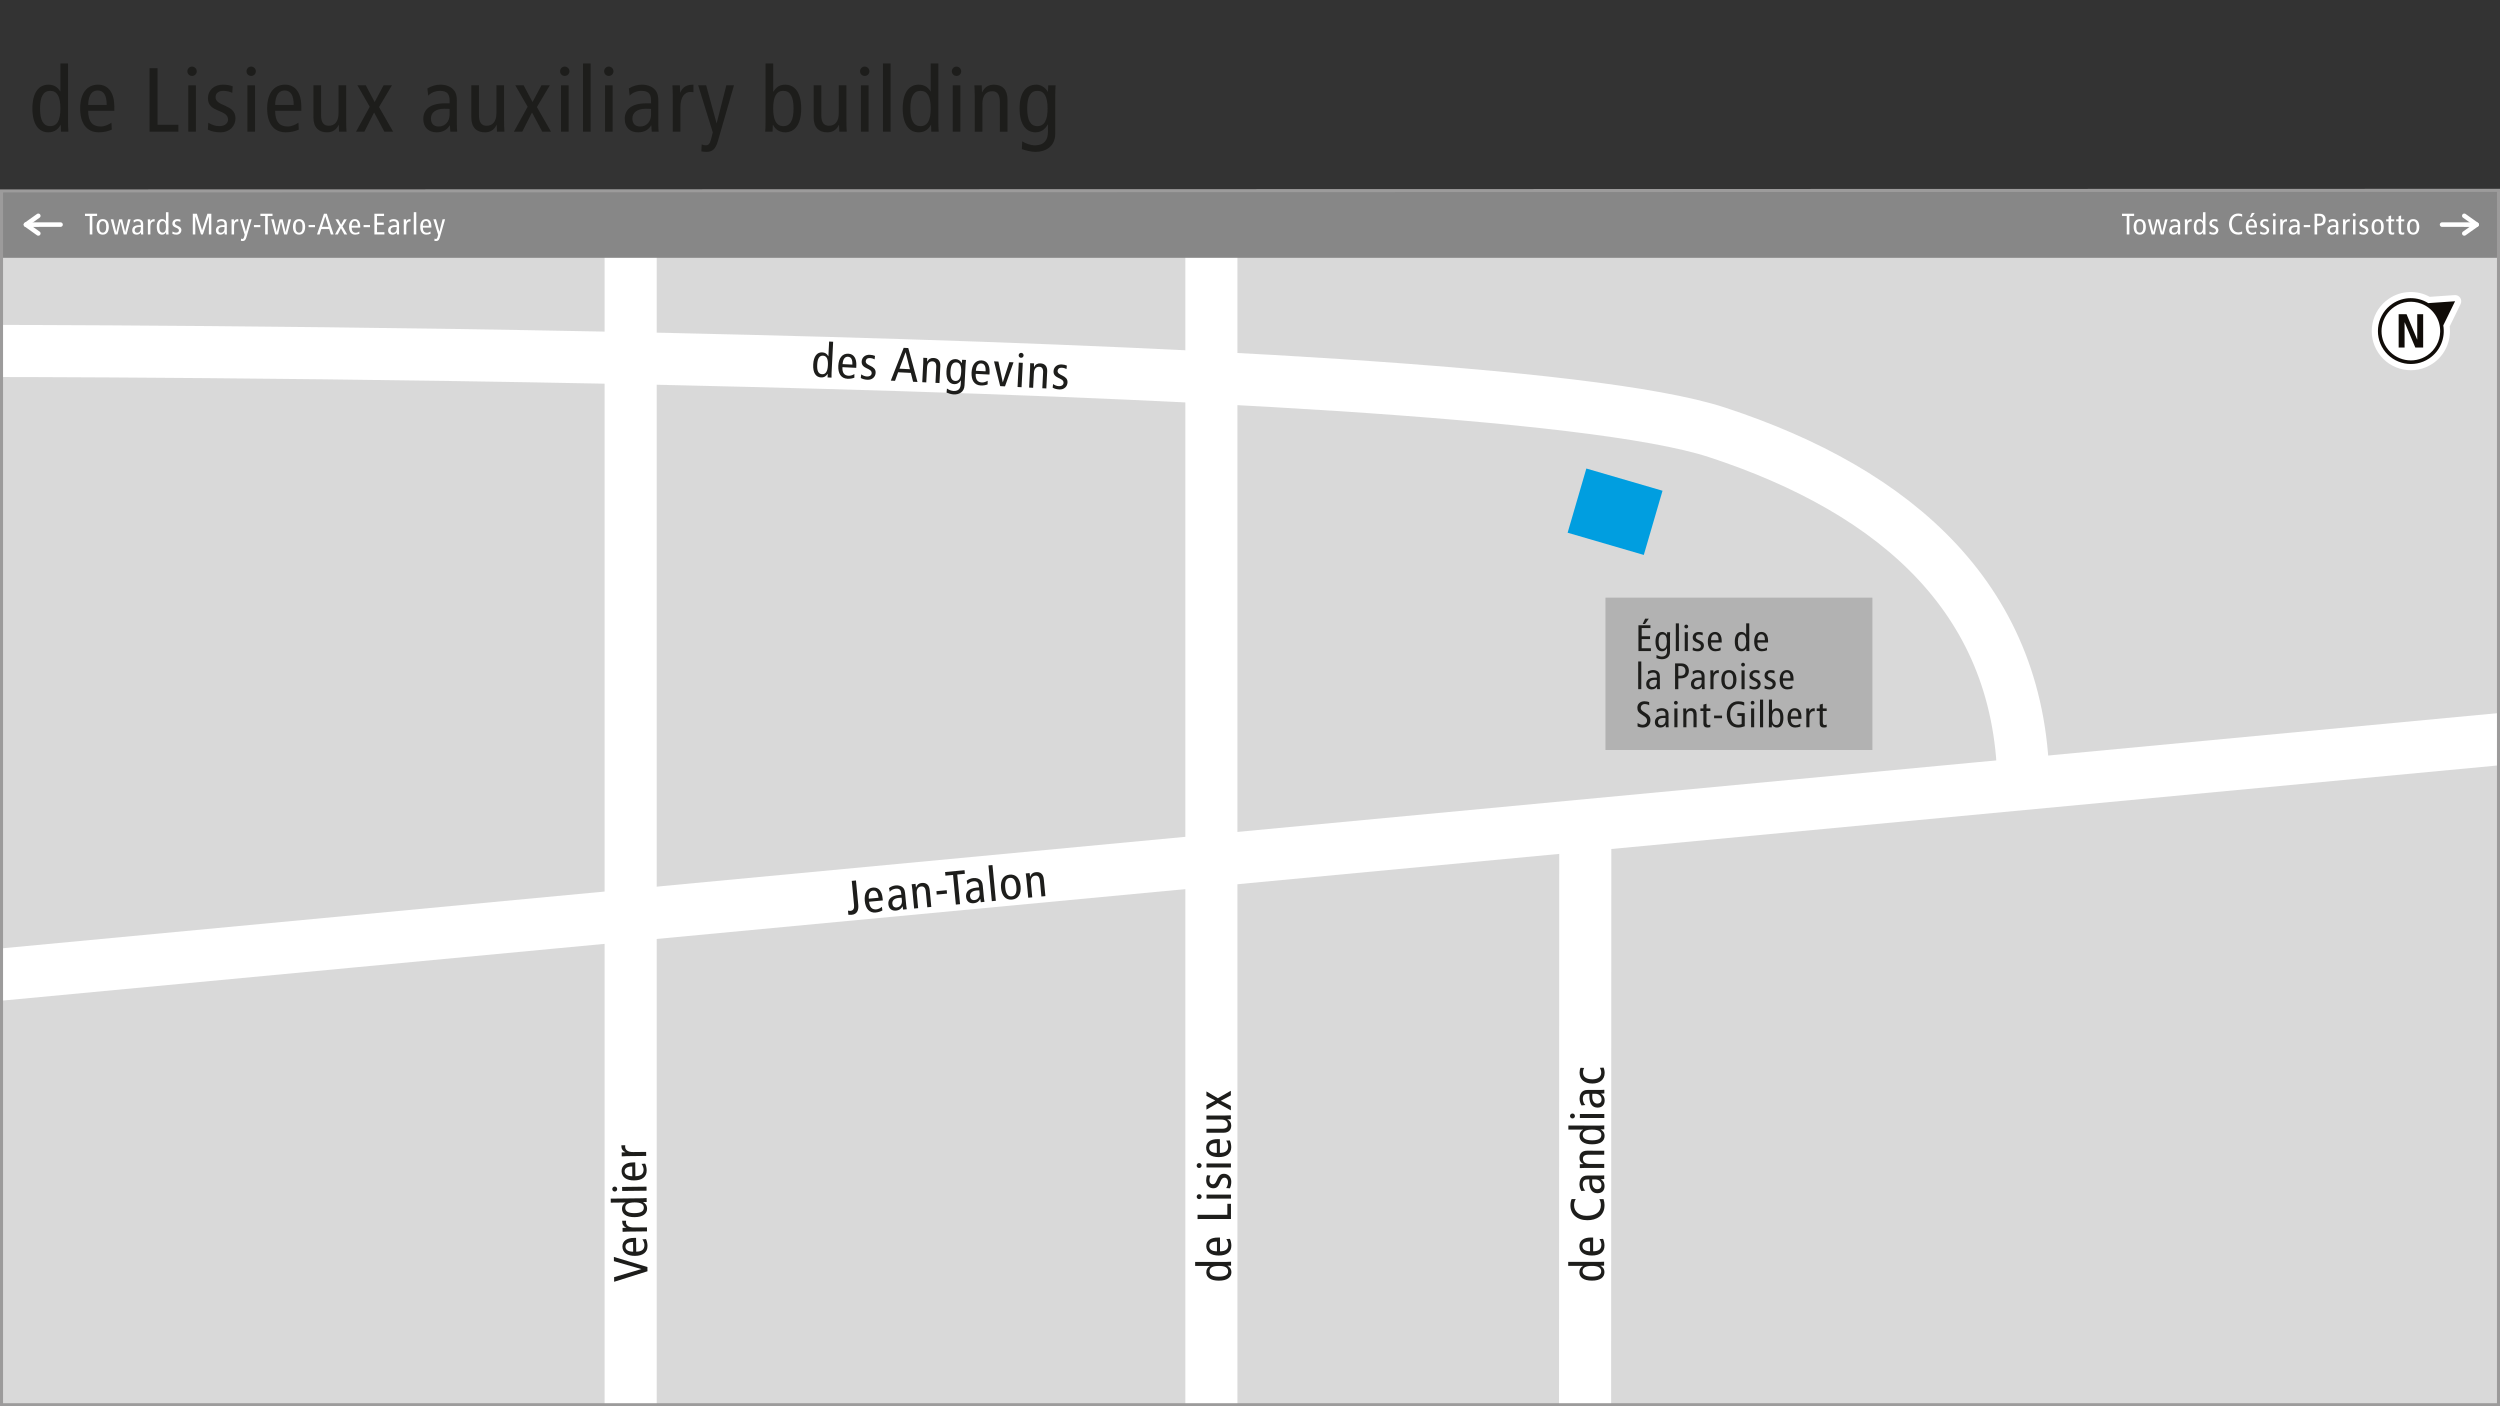 <?xml version="1.0" encoding="UTF-8"?><svg xmlns="http://www.w3.org/2000/svg" width="1920" height="1080" viewBox="0 0 1920 1080"><rect x="0" y="0" width="1920" height="1080" fill="#333333" stroke="none"/><g id="a"><rect x=".94" y="147" width="1918.4" height="932" style="fill:#d9d9d9;"/></g><g id="b"><rect x="1233" y="459" width="205" height="117" style="fill:#b2b2b2;"/><path d="M-22.5,269.5s1148.84-.39,1340.99,62.5c139.01,45.5,235.51,130,235.51,274" style="fill:none; stroke:#fff; stroke-miterlimit:10; stroke-width:40px;"/><line x1=".5" y1="748.5" x2="1942.5" y2="565.5" style="fill:none; stroke:#fff; stroke-miterlimit:10; stroke-width:40px;"/><path d="M654.25,702.54c-.84.08-1.84.03-2.7,0l-.3-3.19c.56.09,1.21.25,1.83.2,2.2-.21,3.09-1.7,2.84-4.37l-1.77-18.67,3.22-.31,1.79,18.85c.38,4.06-1.06,7.12-4.91,7.48Z" style="fill:#1d1d1b;"/><path d="M667.45,692.54c.41,4.32,2.28,6.17,5.69,5.85,1.54-.15,3.15-1.07,4.14-1.94l.41,2.77c-1.4.83-3.26,1.42-5.13,1.59-4.94.47-7.86-3.02-8.41-8.88-.55-5.86,1.65-9.83,6.3-10.28,4.21-.4,6.87,2.75,7.39,8.24l.16,1.65-10.54,1ZM670.48,684.01c-1.98.19-3.59,1.82-3.25,6.18l7.47-.71c-.37-3.88-1.76-5.71-4.21-5.47Z" style="fill:#1d1d1b;"/><path d="M693.61,698.55l-.42-2.51h-.07c-.71,1.51-2.12,3.01-4.97,3.29-3.08.29-5.55-1.28-5.89-4.87-.34-3.62,1.78-6.52,8.19-7.13l1.79-.17-.08-.84c-.13-1.39-.32-2.19-.98-2.94-.7-.78-1.94-1-3.22-.88-1.9.18-3.66,1.12-4.61,2.4l-.6-2.86c1.44-1.13,3.3-1.87,5.13-2.04,2.75-.26,4.5.75,5.15,1.29.88.73,1.79,1.79,2.04,4.42l.92,9.74c.1,1.1.28,2.19.42,2.84l-2.78.26ZM692.45,689.43c-.56-.02-1.33.05-2.17.13-3.62.34-5.18,2.23-4.98,4.39.19,1.98,1.33,3.16,3.46,2.96,2.67-.25,4.15-2.57,3.91-5.14l-.22-2.34Z" style="fill:#1d1d1b;"/><path d="M712.17,696.79l-1.14-12.04c-.28-2.96-1.5-4.14-3.48-3.96-2.42.23-3.79,2.06-3.48,5.43l1.07,11.24-3.08.29-1.39-14.64c-.13-1.35-.33-2.74-.53-4.01l2.97-.28.37,2.77h.07c.79-2.22,2.27-3.29,4.43-3.49,3.26-.31,5.63,1.35,6.02,5.45l1.23,12.96-3.08.29Z" style="fill:#1d1d1b;"/><path d="M719.41,687.06l-.25-2.64,7.91-.75.25,2.63-7.91.75Z" style="fill:#1d1d1b;"/><path d="M735.16,671.64l2.16,22.77-3.22.31-2.16-22.77-5.86.56-.26-2.78,14.94-1.42.26,2.78-5.86.56Z" style="fill:#1d1d1b;"/><path d="M753.28,692.9l-.42-2.51h-.07c-.71,1.51-2.12,3.01-4.97,3.29-3.08.29-5.55-1.28-5.89-4.87-.34-3.62,1.78-6.52,8.19-7.13l1.79-.17-.08-.84c-.13-1.39-.32-2.19-.98-2.94-.7-.78-1.94-1-3.22-.88-1.9.18-3.66,1.12-4.61,2.39l-.6-2.86c1.44-1.13,3.3-1.86,5.13-2.04,2.75-.26,4.5.76,5.15,1.29.88.73,1.79,1.79,2.04,4.42l.92,9.74c.1,1.1.28,2.19.42,2.84l-2.78.26ZM752.12,683.77c-.56-.02-1.33.05-2.17.13-3.62.34-5.18,2.23-4.98,4.39.19,1.98,1.33,3.16,3.46,2.96,2.67-.25,4.15-2.57,3.91-5.13l-.22-2.34Z" style="fill:#1d1d1b;"/><path d="M761.73,692.1l-2.6-27.46,3.08-.29,2.6,27.46-3.07.29Z" style="fill:#1d1d1b;"/><path d="M777.21,690.89c-4.94.47-7.86-3.02-8.41-8.88-.55-5.86,1.65-9.83,6.6-10.3s7.86,3.02,8.41,8.88c.56,5.86-1.65,9.83-6.6,10.3ZM775.62,674.2c-2.93.28-4.05,2.82-3.61,7.51.44,4.69,2.03,6.97,4.96,6.7,2.93-.28,4.05-2.82,3.61-7.51-.44-4.69-2.03-6.97-4.96-6.7Z" style="fill:#1d1d1b;"/><path d="M799.8,688.49l-1.14-12.04c-.28-2.96-1.5-4.14-3.48-3.96-2.42.23-3.79,2.06-3.48,5.43l1.07,11.24-3.08.29-1.39-14.64c-.13-1.36-.33-2.74-.53-4.01l2.97-.28.37,2.77h.07c.79-2.22,2.27-3.29,4.43-3.49,3.26-.31,5.63,1.35,6.02,5.45l1.23,12.96-3.08.29Z" style="fill:#1d1d1b;"/><path d="M635.59,289.87l.07-2.76h-.07c-.88,1.42-2.36,2.9-5.07,2.76-3.86-.19-6.31-3.48-5.98-9.95.33-6.46,3.09-9.49,6.95-9.3,2.13.11,3.63,1.07,4.64,2.96h.07s.57-11.27.57-11.27l3.08.16-1.21,24.09c-.03.66-.06,1.98-.03,3.46l-3.01-.15ZM632.08,273.16c-2.83-.14-4.24,2.22-4.47,6.92s.93,7.19,3.75,7.33,4.24-2.22,4.47-6.92c.24-4.7-.93-7.19-3.75-7.33Z" style="fill:#1d1d1b;"/><path d="M646.99,281.98c-.22,4.33,1.37,6.44,4.79,6.61,1.54.08,3.27-.61,4.38-1.33v2.8c-1.5.62-3.43.93-5.3.84-4.96-.25-7.34-4.13-7.04-10,.3-5.88,3.06-9.49,7.72-9.26,4.22.21,6.4,3.71,6.13,9.22l-.08,1.65-10.58-.53ZM651.22,273.98c-1.98-.1-3.82,1.28-4.11,5.65l7.49.38c.2-3.89-.92-5.9-3.38-6.02Z" style="fill:#1d1d1b;"/><path d="M666.09,291.66c-1.95-.1-3.69-.59-5.01-1.36l.32-2.78c1.35.92,2.79,1.54,4.34,1.62,2.35.12,3.62-1.03,3.7-2.46.22-4.3-7.99-3.02-7.68-9.04.16-3.12,2.66-5.35,6.3-5.17,1.54.08,2.89.4,3.93.86l-.28,2.64c-.93-.49-2.24-.92-3.63-.99-2.02-.1-3.14.95-3.21,2.42-.19,3.86,7.91,3.09,7.61,8.92-.15,3.01-2.49,5.54-6.38,5.35Z" style="fill:#1d1d1b;"/><path d="M701.25,293.18l-1.72-6.79-9.77-.49-2.39,6.58-3.23-.16,9.89-25.2,3.53.18,7.08,26.06-3.38-.17ZM695.54,270.58h-.07s-4.68,12.57-4.68,12.57l8.04.41-3.29-12.98Z" style="fill:#1d1d1b;"/><path d="M718.43,294.04l.61-12.08c.15-2.97-.89-4.32-2.87-4.42-2.42-.12-4.05,1.49-4.22,4.87l-.57,11.27-3.08-.16.74-14.69c.07-1.36.06-2.76.06-4.05l2.97.15-.03,2.8h.07c1.1-2.08,2.73-2.92,4.89-2.81,3.27.16,5.38,2.15,5.17,6.26l-.66,13-3.09-.16Z" style="fill:#1d1d1b;"/><path d="M741.54,280.48l-.78,15.5c-.26,5.18-4.26,7.15-8.38,6.94-1.58-.08-4.08-.79-5.42-1.41l.3-3.11c1.28.95,3.37,1.79,5.06,1.88,3.78.19,5.37-1.98,5.53-5.21l.15-2.94h-.07c-1.32,2.06-3.02,3.01-5.08,2.91-3.86-.19-6.3-3.48-5.98-9.95s3.09-9.49,7.28-9.28c1.87.09,3.58,1.36,4.48,3.13h.04s.24-2.64.24-2.64l2.97.15c-.13,1.06-.28,2.67-.35,4.03ZM734.43,278.32c-2.83-.14-4.24,2.22-4.47,6.92-.24,4.7.93,7.19,3.75,7.33s4.24-2.22,4.47-6.92c.24-4.7-.93-7.19-3.75-7.33Z" style="fill:#1d1d1b;"/><path d="M749.33,287.13c-.22,4.33,1.37,6.44,4.79,6.61,1.54.08,3.27-.61,4.38-1.33v2.8c-1.5.62-3.43.93-5.3.84-4.96-.25-7.34-4.12-7.04-10,.3-5.88,3.06-9.49,7.72-9.26,4.22.21,6.4,3.71,6.13,9.22l-.08,1.65-10.58-.53ZM753.57,279.13c-1.98-.1-3.82,1.28-4.11,5.65l7.49.38c.2-3.89-.92-5.9-3.38-6.02Z" style="fill:#1d1d1b;"/><path d="M771.82,296.73l-3.67-.19-4.75-19.02,3.38.17,3.33,15.85h.07s4.98-15.43,4.98-15.43l3.23.16-6.56,18.45Z" style="fill:#1d1d1b;"/><path d="M781.48,297.22l.94-18.73,3.08.16-.94,18.73-3.08-.16ZM784.12,274.78c-1.03-.05-1.83-.9-1.78-1.97s.94-1.87,1.97-1.82c1.06.05,1.87.94,1.81,2.01-.05,1.07-.94,1.83-2,1.78Z" style="fill:#1d1d1b;"/><path d="M800.5,298.18l.61-12.08c.15-2.97-.89-4.32-2.87-4.42-2.42-.12-4.05,1.49-4.22,4.87l-.57,11.28-3.08-.16.74-14.69c.07-1.36.07-2.76.06-4.05l2.97.15-.03,2.8h.07c1.1-2.08,2.72-2.92,4.89-2.81,3.27.17,5.38,2.15,5.17,6.26l-.66,13-3.08-.16Z" style="fill:#1d1d1b;"/><path d="M813.45,299.09c-1.95-.1-3.69-.59-5.01-1.36l.32-2.78c1.35.92,2.79,1.54,4.34,1.62,2.35.12,3.62-1.03,3.7-2.46.22-4.3-7.99-3.02-7.68-9.04.16-3.12,2.66-5.35,6.3-5.17,1.54.08,2.89.4,3.93.86l-.28,2.64c-.93-.49-2.24-.92-3.63-.99-2.02-.1-3.14.95-3.21,2.42-.19,3.86,7.91,3.09,7.61,8.93-.15,3.01-2.49,5.54-6.38,5.35Z" style="fill:#1d1d1b;"/><line x1="484.34" y1="146" x2="484.34" y2="1081" style="fill:none; stroke:#fff; stroke-miterlimit:10; stroke-width:40px;"/><line x1="930.34" y1="146" x2="930.34" y2="1080.5" style="fill:none; stroke:#fff; stroke-miterlimit:10; stroke-width:40px;"/><line x1="1217.5" y1="638" x2="1217.34" y2="1080.5" style="fill:none; stroke:#fff; stroke-miterlimit:10; stroke-width:40px;"/><rect x="1214.63" y="362.49" width="51.36" height="60.94" transform="translate(515.85 1473.68) rotate(-73.74)" style="fill:#009ee0;"/><rect x="1256.4" y="478.74" width="171.6" height="91.26" style="fill:none;"/><path d="M1258.33,500v-19.79h9.21v2.16h-6.72v6.29h6.41v2.16h-6.41v7.03h7.09v2.15h-9.58ZM1263.37,479.25h-1.81l1.9-4.11h2.81l-2.89,4.11Z" style="fill:#1d1d1b;"/><path d="M1282.54,488.66v11.96c0,4-3,5.67-6.18,5.67-1.22,0-3.18-.45-4.22-.88l.11-2.41c1.02.68,2.67,1.25,3.97,1.25,2.92,0,4.05-1.73,4.05-4.22v-2.27h-.06c-.94,1.64-2.21,2.44-3.8,2.44-2.98,0-4.99-2.44-4.99-7.43s2.01-7.43,5.25-7.43c1.45,0,2.81.91,3.57,2.24h.03l.08-2.04h2.3c-.06.82-.11,2.07-.11,3.12ZM1276.98,487.28c-2.18,0-3.17,1.87-3.17,5.5s.99,5.5,3.17,5.5,3.18-1.87,3.18-5.5-.99-5.5-3.18-5.5Z" style="fill:#1d1d1b;"/><path d="M1287.02,500v-21.26h2.38v21.26h-2.38Z" style="fill:#1d1d1b;"/><path d="M1295.04,482.63c-.79,0-1.45-.62-1.45-1.45s.65-1.47,1.45-1.47,1.47.65,1.47,1.47-.65,1.45-1.47,1.45ZM1293.88,500v-14.46h2.38v14.46h-2.38Z" style="fill:#1d1d1b;"/><path d="M1303.89,500.2c-1.5,0-2.86-.31-3.91-.85l.14-2.15c1.08.65,2.21,1.08,3.4,1.08,1.81,0,2.75-.94,2.75-2.04,0-3.32-6.27-2.01-6.27-6.66,0-2.41,1.84-4.22,4.65-4.22,1.19,0,2.24.2,3.06.51l-.11,2.04c-.74-.34-1.76-.62-2.83-.62-1.56,0-2.38.85-2.38,1.98,0,2.98,6.21,2.07,6.21,6.58,0,2.33-1.7,4.37-4.71,4.37Z" style="fill:#1d1d1b;"/><path d="M1314.09,493.48c0,3.35,1.3,4.9,3.94,4.9,1.19,0,2.5-.59,3.32-1.19l.11,2.15c-1.13.54-2.61.85-4.05.85-3.83,0-5.81-2.89-5.81-7.43s1.98-7.43,5.58-7.43c3.26,0,5.08,2.61,5.08,6.86v1.28h-8.17ZM1317.04,487.16c-1.53,0-2.89,1.13-2.95,4.51h5.78c0-3.01-.94-4.51-2.83-4.51Z" style="fill:#1d1d1b;"/><path d="M1341.23,500l-.06-2.13h-.06c-.62,1.13-1.7,2.32-3.8,2.32-2.98,0-4.99-2.44-4.99-7.43s2.01-7.43,4.99-7.43c1.64,0,2.83.68,3.69,2.1h.06v-8.7h2.38v18.6c0,.51.03,1.53.11,2.67h-2.33ZM1337.88,487.28c-2.18,0-3.17,1.87-3.17,5.5s.99,5.5,3.17,5.5,3.18-1.87,3.18-5.5-.99-5.5-3.18-5.5Z" style="fill:#1d1d1b;"/><path d="M1349.71,493.48c0,3.35,1.3,4.9,3.94,4.9,1.19,0,2.5-.59,3.32-1.19l.11,2.15c-1.13.54-2.61.85-4.05.85-3.83,0-5.81-2.89-5.81-7.43s1.98-7.43,5.58-7.43c3.26,0,5.08,2.61,5.08,6.86v1.28h-8.17ZM1352.65,487.16c-1.53,0-2.89,1.13-2.95,4.51h5.78c0-3.01-.94-4.51-2.83-4.51Z" style="fill:#1d1d1b;"/><path d="M1258.13,529.28v-21.26h2.38v21.26h-2.38Z" style="fill:#1d1d1b;"/><path d="M1272.7,529.28l-.14-1.96h-.06c-.65,1.11-1.84,2.15-4.05,2.15-2.38,0-4.17-1.39-4.17-4.17s1.84-4.88,6.8-4.88h1.39v-.65c0-1.08-.08-1.7-.54-2.33-.48-.65-1.42-.91-2.41-.91-1.47,0-2.89.6-3.71,1.5l-.25-2.24c1.19-.77,2.66-1.19,4.08-1.19,2.13,0,3.4.91,3.86,1.36.62.62,1.25,1.5,1.25,3.54v7.54c0,.85.06,1.7.11,2.21h-2.16ZM1272.47,522.19c-.42-.06-1.02-.06-1.67-.06-2.81,0-4.14,1.33-4.14,3,0,1.53.79,2.52,2.44,2.52,2.07,0,3.37-1.67,3.37-3.66v-1.81Z" style="fill:#1d1d1b;"/><path d="M1290.62,521h-1.67v8.28h-2.5v-19.79h4.76c1.99,0,3.23.54,4.28,1.53.99.96,1.56,2.35,1.56,4.08,0,3.86-2.24,5.9-6.44,5.9ZM1290.36,511.53h-1.42v7.43h1.36c3.03,0,4.14-1.42,4.14-3.63,0-2.72-1.53-3.8-4.08-3.8Z" style="fill:#1d1d1b;"/><path d="M1307.06,529.28l-.14-1.96h-.06c-.65,1.11-1.84,2.15-4.05,2.15-2.38,0-4.17-1.39-4.17-4.17s1.84-4.88,6.8-4.88h1.39v-.65c0-1.08-.08-1.7-.54-2.33-.48-.65-1.42-.91-2.41-.91-1.47,0-2.89.6-3.71,1.5l-.25-2.24c1.19-.77,2.66-1.19,4.08-1.19,2.13,0,3.4.91,3.86,1.36.62.62,1.25,1.5,1.25,3.54v7.54c0,.85.06,1.7.11,2.21h-2.16ZM1306.84,522.19c-.42-.06-1.02-.06-1.67-.06-2.81,0-4.14,1.33-4.14,3,0,1.53.79,2.52,2.44,2.52,2.07,0,3.37-1.67,3.37-3.66v-1.81Z" style="fill:#1d1d1b;"/><path d="M1319.14,516.89c-1.84,0-3.15,1.59-3.15,4.74v7.65h-2.38v-11.34c0-1.05-.06-2.27-.11-3.12h2.32l.08,2.27h.03c.77-1.76,1.99-2.47,4.11-2.47v2.35c-.28-.06-.6-.08-.91-.08Z" style="fill:#1d1d1b;"/><path d="M1327.79,529.48c-3.83,0-5.81-2.89-5.81-7.43s1.98-7.43,5.81-7.43,5.81,2.89,5.81,7.43-1.98,7.43-5.81,7.43ZM1327.79,516.55c-2.27,0-3.32,1.87-3.32,5.5s1.05,5.5,3.32,5.5,3.32-1.87,3.32-5.5-1.05-5.5-3.32-5.5Z" style="fill:#1d1d1b;"/><path d="M1338.65,511.9c-.79,0-1.45-.62-1.45-1.45s.65-1.47,1.45-1.47,1.47.65,1.47,1.47-.65,1.45-1.47,1.45ZM1337.49,529.28v-14.46h2.38v14.46h-2.38Z" style="fill:#1d1d1b;"/><path d="M1347.49,529.48c-1.5,0-2.86-.31-3.91-.85l.14-2.15c1.08.65,2.21,1.08,3.4,1.08,1.81,0,2.75-.94,2.75-2.04,0-3.32-6.27-2.01-6.27-6.66,0-2.41,1.84-4.22,4.65-4.22,1.19,0,2.24.2,3.06.51l-.11,2.04c-.74-.34-1.76-.62-2.83-.62-1.56,0-2.38.85-2.38,1.98,0,2.98,6.21,2.07,6.21,6.58,0,2.33-1.7,4.37-4.71,4.37Z" style="fill:#1d1d1b;"/><path d="M1359.06,529.48c-1.5,0-2.86-.31-3.91-.85l.14-2.15c1.08.65,2.21,1.08,3.4,1.08,1.81,0,2.75-.94,2.75-2.04,0-3.32-6.27-2.01-6.27-6.66,0-2.41,1.84-4.22,4.65-4.22,1.19,0,2.24.2,3.06.51l-.11,2.04c-.74-.34-1.76-.62-2.83-.62-1.56,0-2.38.85-2.38,1.98,0,2.98,6.21,2.07,6.21,6.58,0,2.33-1.7,4.37-4.71,4.37Z" style="fill:#1d1d1b;"/><path d="M1369.27,522.76c0,3.35,1.3,4.9,3.94,4.9,1.19,0,2.5-.59,3.32-1.19l.11,2.15c-1.13.54-2.61.85-4.05.85-3.83,0-5.81-2.89-5.81-7.43s1.98-7.43,5.58-7.43c3.26,0,5.08,2.61,5.08,6.86v1.28h-8.17ZM1372.22,516.44c-1.53,0-2.89,1.13-2.95,4.51h5.78c0-3.01-.94-4.51-2.83-4.51Z" style="fill:#1d1d1b;"/><path d="M1261.79,558.76c-1.59,0-3.09-.34-4.14-.85v-2.58c1.13.68,2.61,1.28,3.77,1.28,2.24,0,3.51-1.5,3.51-3.12,0-1.53-.4-2.41-3.06-4.03-3.57-2.15-4.37-3.37-4.37-5.93,0-3.26,2.5-4.96,5.5-4.96,1.3,0,2.69.28,3.57.65v2.41c-.94-.57-2.15-.91-3.37-.91-1.87,0-3.09,1.28-3.09,2.95,0,1.28.51,2.07,3.35,3.71,3.06,1.76,4.08,3.49,4.08,5.75,0,3.15-1.96,5.61-5.75,5.61Z" style="fill:#1d1d1b;"/><path d="M1279.36,558.56l-.14-1.96h-.06c-.65,1.11-1.84,2.15-4.05,2.15-2.38,0-4.17-1.39-4.17-4.17s1.84-4.88,6.8-4.88h1.39v-.65c0-1.08-.08-1.7-.54-2.33-.48-.65-1.42-.91-2.41-.91-1.47,0-2.89.6-3.71,1.5l-.25-2.24c1.19-.77,2.66-1.19,4.08-1.19,2.13,0,3.4.91,3.86,1.36.62.62,1.25,1.5,1.25,3.54v7.54c0,.85.06,1.7.11,2.21h-2.16ZM1279.14,551.47c-.42-.06-1.02-.06-1.67-.06-2.81,0-4.14,1.33-4.14,3,0,1.53.79,2.52,2.44,2.52,2.07,0,3.37-1.67,3.37-3.66v-1.81Z" style="fill:#1d1d1b;"/><path d="M1287.07,541.18c-.79,0-1.45-.62-1.45-1.45s.65-1.47,1.45-1.47,1.47.65,1.47,1.47-.65,1.45-1.47,1.45ZM1285.91,558.56v-14.46h2.38v14.46h-2.38Z" style="fill:#1d1d1b;"/><path d="M1300.6,558.56v-9.33c0-2.3-.85-3.29-2.38-3.29-1.87,0-3.06,1.3-3.06,3.91v8.7h-2.38v-11.34c0-1.05-.06-2.13-.11-3.12h2.3l.08,2.15h.06c.77-1.64,1.99-2.35,3.66-2.35,2.52,0,4.22,1.45,4.22,4.62v10.04h-2.38Z" style="fill:#1d1d1b;"/><path d="M1311.54,558.76c-2.18,0-3.34-.88-3.34-3.43v-9.3h-2.3v-1.93h2.3v-2.95l2.38-.71v3.66h2.98v1.93h-2.98v8.53c0,1.64.43,2.27,1.5,2.27.6,0,1.02-.17,1.47-.37v1.93c-.57.2-1.36.37-2.01.37Z" style="fill:#1d1d1b;"/><path d="M1316.42,551.61v-2.04h6.12v2.04h-6.12Z" style="fill:#1d1d1b;"/><path d="M1335.07,558.76c-6.27,0-8.9-4.76-8.9-10.12,0-6.18,3.6-10.06,8.76-10.06,1.7,0,3.29.23,4.65.88v2.5c-1.5-.77-3.17-1.22-4.62-1.22-3.23,0-6.18,2.58-6.18,7.4,0,5.1,2.04,8.48,6.35,8.48.79,0,1.81-.2,2.47-.54v-6.24h-3.32v-2.15h5.7v10.06c-1.16.43-3.15,1.02-4.91,1.02Z" style="fill:#1d1d1b;"/><path d="M1345.99,541.18c-.79,0-1.45-.62-1.45-1.45s.65-1.47,1.45-1.47,1.47.65,1.47,1.47-.65,1.45-1.47,1.45ZM1344.83,558.56v-14.46h2.38v14.46h-2.38Z" style="fill:#1d1d1b;"/><path d="M1351.69,558.56v-21.26h2.38v21.26h-2.38Z" style="fill:#1d1d1b;"/><path d="M1364.67,558.76c-2.1,0-3.18-1.19-3.8-2.32h-.06l-.08,2.13h-2.3c.08-.88.11-1.87.11-2.67v-18.6h2.38v8.79h.06c.96-1.53,2.04-2.18,3.69-2.18,2.98,0,4.99,2.44,4.99,7.43s-2.01,7.43-4.99,7.43ZM1364.11,545.83c-2.18,0-3.17,1.87-3.17,5.5s.99,5.5,3.17,5.5,3.18-1.87,3.18-5.5-.99-5.5-3.18-5.5Z" style="fill:#1d1d1b;"/><path d="M1375.33,552.04c0,3.35,1.3,4.9,3.94,4.9,1.19,0,2.5-.59,3.32-1.19l.11,2.15c-1.13.54-2.61.85-4.05.85-3.83,0-5.81-2.89-5.81-7.43s1.98-7.43,5.58-7.43c3.26,0,5.08,2.61,5.08,6.86v1.28h-8.17ZM1378.28,545.72c-1.53,0-2.89,1.13-2.95,4.51h5.78c0-3.01-.94-4.51-2.83-4.51Z" style="fill:#1d1d1b;"/><path d="M1392.8,546.17c-1.84,0-3.15,1.59-3.15,4.74v7.65h-2.38v-11.34c0-1.05-.06-2.27-.11-3.12h2.32l.08,2.27h.03c.77-1.76,1.99-2.47,4.11-2.47v2.35c-.28-.06-.6-.08-.91-.08Z" style="fill:#1d1d1b;"/><path d="M1400.88,558.76c-2.18,0-3.34-.88-3.34-3.43v-9.3h-2.3v-1.93h2.3v-2.95l2.38-.71v3.66h2.98v1.93h-2.98v8.53c0,1.64.43,2.27,1.5,2.27.6,0,1.02-.17,1.47-.37v1.93c-.57.2-1.36.37-2.01.37Z" style="fill:#1d1d1b;"/><path d="M497.21,973.09l.04,3.24-25.58,8.08-.04-3.53,20.86-6.19v-.07s-20.99-6.06-20.99-6.06l-.04-3.24,25.76,7.77Z" style="fill:#1d1d1b;"/><path d="M488.62,961.28c4.34-.05,6.34-1.76,6.3-5.18-.02-1.54-.81-3.23-1.59-4.29l2.79-.18c.71,1.46,1.14,3.37,1.16,5.25.05,4.96-3.67,7.58-9.55,7.64-5.88.07-9.66-2.47-9.71-7.14-.05-4.23,3.31-6.62,8.83-6.68l1.65-.02.12,10.59ZM480.37,957.54c.02,1.99,1.51,3.73,5.89,3.76l-.08-7.5c-3.9.04-5.83,1.28-5.81,3.74Z" style="fill:#1d1d1b;"/><path d="M480.75,938.71c.03,2.39,2.1,4.06,6.19,4.01l9.93-.11.03,3.09-14.71.16c-1.36.01-2.94.11-4.04.19l-.03-3.02,2.94-.14v-.04c-2.29-.97-3.23-2.54-3.26-5.3l3.05-.03c-.07.37-.1.77-.1,1.18Z" style="fill:#1d1d1b;"/><path d="M496.65,923.13l-2.76.1v.07c1.48.79,3.04,2.17,3.07,4.89.04,3.86-3.09,6.51-9.56,6.58-6.47.07-9.66-2.5-9.71-6.37-.02-2.13.84-3.69,2.67-4.81v-.07s-11.29.12-11.29.12l-.03-3.09,24.12-.27c.66,0,1.99-.06,3.46-.19l.03,3.02ZM480.19,927.65c.03,2.83,2.47,4.09,7.18,4.04,4.71-.05,7.12-1.37,7.09-4.2-.03-2.83-2.47-4.09-7.18-4.04-4.71.05-7.12,1.37-7.09,4.2Z" style="fill:#1d1d1b;"/><path d="M474,913.19c.01,1.03-.79,1.89-1.85,1.9-1.07.01-1.92-.83-1.93-1.86-.01-1.07.82-1.92,1.89-1.93,1.07-.01,1.88.82,1.9,1.89ZM496.56,914.45l-18.75.21-.03-3.09,18.75-.21.03,3.09Z" style="fill:#1d1d1b;"/><path d="M487.97,903.33c4.34-.05,6.34-1.76,6.31-5.18-.02-1.54-.81-3.23-1.59-4.29l2.79-.18c.71,1.46,1.14,3.37,1.16,5.25.05,4.96-3.67,7.58-9.55,7.64-5.88.07-9.66-2.47-9.71-7.14-.05-4.23,3.31-6.62,8.83-6.68l1.65-.02.12,10.59ZM479.73,899.6c.02,1.99,1.51,3.73,5.89,3.76l-.08-7.5c-3.9.04-5.83,1.28-5.81,3.74Z" style="fill:#1d1d1b;"/><path d="M480.11,880.76c.03,2.39,2.1,4.06,6.19,4.01l9.93-.11.03,3.09-14.71.16c-1.36.01-2.94.11-4.04.19l-.03-3.02,2.94-.14v-.04c-2.29-.97-3.23-2.54-3.26-5.3l3.05-.03c-.07.37-.1.77-.1,1.18Z" style="fill:#1d1d1b;"/><path d="M1231.96,972l-2.76.07v.07c1.47.81,3.01,2.21,3.01,4.93,0,3.86-3.17,6.47-9.64,6.46-6.47,0-9.63-2.62-9.63-6.48,0-2.13.89-3.68,2.73-4.78v-.07h-11.29s0-3.1,0-3.1l24.12.03c.66,0,1.99-.04,3.46-.14v3.02ZM1215.44,976.32c0,2.83,2.42,4.12,7.13,4.13,4.71,0,7.14-1.28,7.14-4.11,0-2.83-2.42-4.12-7.13-4.13-4.71,0-7.14,1.28-7.14,4.11Z" style="fill:#1d1d1b;"/><path d="M1223.51,961c4.34,0,6.36-1.68,6.37-5.1,0-1.54-.77-3.24-1.54-4.3l2.8-.14c.7,1.47,1.1,3.38,1.1,5.26,0,4.96-3.76,7.53-9.64,7.53-5.88,0-9.63-2.59-9.63-7.26,0-4.23,3.39-6.58,8.91-6.57h1.65s-.01,10.59-.01,10.59ZM1215.32,957.16c0,1.99,1.47,3.75,5.84,3.83v-7.5c-3.89,0-5.84,1.21-5.84,3.67Z" style="fill:#1d1d1b;"/><path d="M1232.27,925.6c0,8.13-6.19,11.54-13.14,11.53-8.02,0-13.05-4.69-13.04-11.38,0-1.84.33-3.68.93-4.85h3.16c-.88,1.4-1.29,3.02-1.29,4.82,0,4.19,3.34,8.02,9.59,8.03,6.62,0,11-2.63,11.01-8.22,0-1.65-.44-3.27-1.21-4.6h3.24c.48,1.55.77,3.17.77,4.67Z" style="fill:#1d1d1b;"/><path d="M1232.04,905.48l-2.54.18v.07c1.43.85,2.79,2.39,2.79,5.26,0,3.09-1.81,5.4-5.41,5.4-3.64,0-6.32-2.4-6.31-8.83v-1.8s-.84,0-.84,0c-1.4,0-2.21.11-3.02.7-.85.62-1.18,1.84-1.18,3.12,0,1.91.77,3.75,1.94,4.82l-2.91.33c-.99-1.55-1.54-3.46-1.54-5.3,0-2.76,1.18-4.41,1.77-5,.81-.81,1.95-1.62,4.6-1.61h9.78c1.1.01,2.21-.06,2.87-.13v2.79ZM1222.84,905.77c-.07.55-.08,1.32-.08,2.17,0,3.64,1.72,5.37,3.89,5.37,1.99,0,3.27-1.03,3.28-3.16,0-2.68-2.16-4.38-4.74-4.38h-2.35Z" style="fill:#1d1d1b;"/><path d="M1232.06,886.84h-12.1c-2.98-.02-4.27,1.08-4.27,3.07,0,2.43,1.69,3.97,5.07,3.98h11.29s0,3.1,0,3.1l-14.71-.02c-1.36,0-2.76.07-4.05.14v-2.98s2.8-.11,2.8-.11v-.07c-2.13-1-3.05-2.58-3.05-4.75,0-3.27,1.88-5.48,6-5.47l13.02.02v3.09Z" style="fill:#1d1d1b;"/><path d="M1232.08,867.32l-2.76.07v.07c1.47.81,3.01,2.21,3.01,4.93,0,3.86-3.17,6.47-9.64,6.46-6.47,0-9.63-2.62-9.63-6.48,0-2.13.89-3.68,2.73-4.78v-.07h-11.29s0-3.1,0-3.1l24.12.03c.66,0,1.99-.04,3.46-.14v3.01ZM1215.57,871.64c0,2.83,2.42,4.12,7.13,4.13,4.71,0,7.14-1.28,7.14-4.11,0-2.83-2.42-4.12-7.13-4.13-4.71,0-7.14,1.28-7.14,4.11Z" style="fill:#1d1d1b;"/><path d="M1209.55,857.1c0,1.03-.81,1.88-1.88,1.87-1.07,0-1.91-.85-1.91-1.88,0-1.07.85-1.91,1.91-1.91,1.07,0,1.87.85,1.87,1.91ZM1232.1,858.64l-18.75-.02v-3.09s18.76.02,18.76.02v3.09Z" style="fill:#1d1d1b;"/><path d="M1232.12,839.74l-2.54.18v.07c1.43.85,2.79,2.39,2.79,5.26,0,3.09-1.81,5.4-5.41,5.4-3.64,0-6.32-2.4-6.31-8.83v-1.8s-.84,0-.84,0c-1.4,0-2.21.11-3.02.7-.85.62-1.18,1.84-1.18,3.12,0,1.91.77,3.75,1.94,4.82l-2.9.33c-.99-1.55-1.54-3.46-1.54-5.3,0-2.76,1.18-4.41,1.77-5,.81-.81,1.95-1.62,4.6-1.61h9.78c1.1.01,2.21-.06,2.87-.13v2.79ZM1222.92,840.02c-.07.55-.08,1.32-.08,2.17,0,3.64,1.72,5.37,3.89,5.37,1.99,0,3.27-1.03,3.28-3.16,0-2.68-2.16-4.38-4.74-4.38h-2.35Z" style="fill:#1d1d1b;"/><path d="M1232.39,823.86c0,5.59-4.17,8.31-9.46,8.3-6.07,0-9.81-3.17-9.81-8.4,0-1.29.26-2.72.74-3.71l2.79.15c-.59,1.07-.89,2.13-.89,3.57,0,3.02,2.09,5.15,7.16,5.16,4.34,0,6.81-2.05,6.81-5.07,0-1.47-.44-2.72-.99-3.79l2.83-.14c.4.92.81,2.58.8,3.94Z" style="fill:#1d1d1b;"/><path d="M945.45,972l-2.76.08v.07c1.47.81,3.02,2.2,3.02,4.92,0,3.86-3.15,6.48-9.63,6.48-6.47,0-9.64-2.6-9.64-6.46,0-2.13.88-3.68,2.72-4.78v-.07h-11.29s0-3.07,0-3.07l24.12-.03c.66,0,1.99-.04,3.46-.15v3.01ZM928.94,976.36c0,2.83,2.43,4.12,7.14,4.11,4.71,0,7.13-1.3,7.13-4.13,0-2.83-2.43-4.12-7.14-4.11-4.71,0-7.13,1.3-7.13,4.13Z" style="fill:#1d1d1b;"/><path d="M936.97,961.02c4.34,0,6.36-1.7,6.36-5.12,0-1.54-.78-3.23-1.55-4.3l2.79-.15c.7,1.47,1.11,3.38,1.11,5.26,0,4.96-3.74,7.54-9.63,7.55-5.88,0-9.64-2.56-9.64-7.23,0-4.23,3.38-6.59,8.89-6.59h1.65s.01,10.59.01,10.59ZM928.77,957.21c0,1.99,1.48,3.75,5.85,3.82v-7.5c-3.91,0-5.85,1.22-5.85,3.68Z" style="fill:#1d1d1b;"/><path d="M945.4,936.19l-25.67.03v-3.24s22.87-.03,22.87-.03v-8.42s2.78,0,2.78,0v11.66Z" style="fill:#1d1d1b;"/><path d="M922.84,919.05c0,1.03-.81,1.88-1.87,1.88-1.07,0-1.91-.84-1.91-1.87,0-1.07.84-1.91,1.91-1.91,1.07,0,1.88.84,1.88,1.91ZM945.38,920.53l-18.75.02v-3.09s18.75-.02,18.75-.02v3.09Z" style="fill:#1d1d1b;"/><path d="M945.62,907.54c0,1.95-.4,3.71-1.1,5.08l-2.8-.18c.84-1.4,1.39-2.87,1.39-4.41,0-2.35-1.22-3.57-2.65-3.56-4.3,0-2.6,8.13-8.63,8.14-3.13,0-5.48-2.38-5.49-6.02,0-1.54.25-2.91.66-3.97l2.65.14c-.44.96-.81,2.28-.8,3.68,0,2.02,1.11,3.09,2.58,3.09,3.86,0,2.67-8.06,8.52-8.06,3.02,0,5.67,2.2,5.67,6.1Z" style="fill:#1d1d1b;"/><path d="M922.81,895.15c0,1.03-.81,1.88-1.87,1.88-1.07,0-1.91-.84-1.91-1.87,0-1.07.84-1.91,1.91-1.91,1.07,0,1.88.84,1.88,1.91ZM945.35,896.62l-18.75.02v-3.09s18.75-.02,18.75-.02v3.09Z" style="fill:#1d1d1b;"/><path d="M936.88,885.42c4.34,0,6.36-1.7,6.36-5.12,0-1.54-.78-3.23-1.55-4.3l2.79-.15c.7,1.47,1.11,3.38,1.11,5.26,0,4.96-3.74,7.54-9.63,7.55-5.88,0-9.64-2.56-9.64-7.23,0-4.23,3.38-6.59,8.89-6.59h1.65s.01,10.59.01,10.59ZM928.67,881.61c0,1.99,1.48,3.75,5.85,3.82v-7.5c-3.91,0-5.86,1.22-5.85,3.68Z" style="fill:#1d1d1b;"/><path d="M945.31,859.56l-2.79.11v.04c2.13.99,3.06,2.57,3.06,4.74,0,3.27-1.87,5.48-5.99,5.49l-13.02.02v-3.09s12.09-.01,12.09-.01c2.98,0,4.27-1.11,4.26-3.09,0-2.43-1.7-3.97-5.08-3.96h-11.29s0-3.08,0-3.08l14.45-.02c1.62,0,3.09-.04,4.3-.15v3.02Z" style="fill:#1d1d1b;"/><path d="M945.28,841.25l-7.75,4.17,7.77,3.92v3.38s-10.08-5.54-10.08-5.54l-8.67,5.01v-3.38s6.76-3.61,6.76-3.61l-6.77-3.6v-3.38s8.79,5.21,8.79,5.21l9.96-5.71v3.53Z" style="fill:#1d1d1b;"/></g><g id="c"><rect y="147" width="1920" height="51" style="fill:#878787;"/><path d="M1917.67,147.34v930.33H2.34V147.79l1915.33-.46M1920.01,145L0,145.46v934.54h1920V145h0Z" style="fill:#9c9b9b;"/></g><g id="d"><path d="M46.81,101.14l-.14-5.24h-.14c-1.54,2.79-4.19,5.73-9.36,5.73-7.33,0-12.29-6.01-12.29-18.3s4.96-18.3,12.29-18.3c4.05,0,6.99,1.68,9.08,5.17h.14v-21.45h5.87v45.82c0,1.26.07,3.77.28,6.57h-5.73ZM38.57,69.77c-5.38,0-7.82,4.61-7.82,13.55s2.44,13.55,7.82,13.55,7.82-4.61,7.82-13.55-2.45-13.55-7.82-13.55Z" style="fill:#1d1d1b;"/><path d="M67.7,85.07c0,8.24,3.21,12.08,9.71,12.08,2.93,0,6.15-1.47,8.17-2.93l.28,5.31c-2.79,1.33-6.43,2.09-9.99,2.09-9.43,0-14.32-7.12-14.32-18.3s4.89-18.3,13.76-18.3c8.03,0,12.5,6.43,12.5,16.91v3.14h-20.12ZM74.96,69.49c-3.77,0-7.12,2.79-7.26,11.11h14.25c0-7.4-2.31-11.11-6.99-11.11Z" style="fill:#1d1d1b;"/><path d="M114.84,101.14v-48.76h6.15v43.45h16v5.31h-22.14Z" style="fill:#1d1d1b;"/><path d="M147.47,58.32c-1.96,0-3.56-1.54-3.56-3.56s1.61-3.63,3.56-3.63,3.63,1.61,3.63,3.63-1.61,3.56-3.63,3.56ZM144.6,101.14v-35.62h5.87v35.62h-5.87Z" style="fill:#1d1d1b;"/><path d="M169.26,101.63c-3.7,0-7.06-.77-9.64-2.09l.35-5.31c2.65,1.61,5.45,2.65,8.38,2.65,4.47,0,6.78-2.31,6.78-5.03,0-8.17-15.44-4.96-15.44-16.42,0-5.94,4.54-10.41,11.46-10.41,2.93,0,5.52.49,7.54,1.26l-.28,5.03c-1.82-.84-4.33-1.54-6.99-1.54-3.84,0-5.87,2.1-5.87,4.89,0,7.33,15.3,5.1,15.3,16.21,0,5.73-4.19,10.76-11.6,10.76Z" style="fill:#1d1d1b;"/><path d="M192.87,58.32c-1.96,0-3.56-1.54-3.56-3.56s1.61-3.63,3.56-3.63,3.63,1.61,3.63,3.63-1.61,3.56-3.63,3.56ZM190,101.14v-35.62h5.87v35.62h-5.87Z" style="fill:#1d1d1b;"/><path d="M211.31,85.07c0,8.24,3.21,12.08,9.71,12.08,2.93,0,6.15-1.47,8.17-2.93l.28,5.31c-2.79,1.33-6.43,2.09-9.99,2.09-9.43,0-14.32-7.12-14.32-18.3s4.89-18.3,13.76-18.3c8.03,0,12.5,6.43,12.5,16.91v3.14h-20.12ZM218.57,69.49c-3.77,0-7.12,2.79-7.26,11.11h14.25c0-7.4-2.31-11.11-6.99-11.11Z" style="fill:#1d1d1b;"/><path d="M260.41,101.14l-.21-5.31h-.07c-1.89,4.05-4.89,5.8-9.01,5.8-6.22,0-10.41-3.56-10.41-11.39v-24.73h5.87v22.98c0,5.66,2.1,8.1,5.87,8.1,4.61,0,7.54-3.21,7.54-9.64v-21.45h5.87v27.45c0,3.07.07,5.87.28,8.17h-5.73Z" style="fill:#1d1d1b;"/><path d="M295.2,101.14l-7.89-14.74-7.47,14.74h-6.43l10.55-19.14-9.5-16.49h6.43l6.85,12.85,6.85-12.85h6.43l-9.92,16.7,10.83,18.93h-6.71Z" style="fill:#1d1d1b;"/><path d="M345.84,101.14l-.35-4.82h-.14c-1.61,2.72-4.54,5.31-9.99,5.31-5.87,0-10.27-3.42-10.27-10.27s4.54-12.01,16.77-12.01h3.42v-1.61c0-2.65-.21-4.19-1.33-5.73-1.19-1.61-3.49-2.24-5.94-2.24-3.63,0-7.13,1.47-9.15,3.7l-.63-5.52c2.93-1.89,6.57-2.93,10.06-2.93,5.24,0,8.38,2.24,9.5,3.35,1.54,1.54,3.07,3.7,3.07,8.73v18.58c0,2.1.14,4.19.28,5.45h-5.31ZM345.28,83.67c-1.05-.14-2.51-.14-4.12-.14-6.92,0-10.2,3.28-10.2,7.41,0,3.77,1.96,6.22,6.01,6.22,5.1,0,8.31-4.12,8.31-9.01v-4.47Z" style="fill:#1d1d1b;"/><path d="M381.67,101.14l-.21-5.31h-.07c-1.89,4.05-4.89,5.8-9.01,5.8-6.22,0-10.41-3.56-10.41-11.39v-24.73h5.87v22.98c0,5.66,2.1,8.1,5.87,8.1,4.61,0,7.54-3.21,7.54-9.64v-21.45h5.87v27.45c0,3.07.07,5.87.28,8.17h-5.73Z" style="fill:#1d1d1b;"/><path d="M416.46,101.14l-7.89-14.74-7.47,14.74h-6.43l10.55-19.14-9.5-16.49h6.43l6.85,12.85,6.85-12.85h6.43l-9.92,16.7,10.83,18.93h-6.71Z" style="fill:#1d1d1b;"/><path d="M433.71,58.32c-1.96,0-3.56-1.54-3.56-3.56s1.61-3.63,3.56-3.63,3.63,1.61,3.63,3.63-1.61,3.56-3.63,3.56ZM430.85,101.14v-35.62h5.87v35.62h-5.87Z" style="fill:#1d1d1b;"/><path d="M447.75,101.14v-52.39h5.87v52.39h-5.87Z" style="fill:#1d1d1b;"/><path d="M467.52,58.32c-1.96,0-3.56-1.54-3.56-3.56s1.61-3.63,3.56-3.63,3.63,1.61,3.63,3.63-1.61,3.56-3.63,3.56ZM464.65,101.14v-35.62h5.87v35.62h-5.87Z" style="fill:#1d1d1b;"/><path d="M500.56,101.14l-.35-4.82h-.14c-1.61,2.72-4.54,5.31-9.99,5.31-5.87,0-10.27-3.42-10.27-10.27s4.54-12.01,16.77-12.01h3.42v-1.61c0-2.65-.21-4.19-1.33-5.73-1.19-1.61-3.49-2.24-5.94-2.24-3.63,0-7.13,1.47-9.15,3.7l-.63-5.52c2.93-1.89,6.57-2.93,10.06-2.93,5.24,0,8.38,2.24,9.5,3.35,1.54,1.54,3.07,3.7,3.07,8.73v18.58c0,2.1.14,4.19.28,5.45h-5.31ZM500,83.67c-1.05-.14-2.51-.14-4.12-.14-6.92,0-10.2,3.28-10.2,7.41,0,3.77,1.96,6.22,6.01,6.22,5.1,0,8.31-4.12,8.31-9.01v-4.47Z" style="fill:#1d1d1b;"/><path d="M530.31,70.61c-4.54,0-7.75,3.91-7.75,11.67v18.86h-5.87v-27.94c0-2.58-.14-5.59-.28-7.68h5.73l.21,5.59h.07c1.89-4.33,4.89-6.08,10.13-6.08v5.8c-.7-.14-1.47-.21-2.24-.21Z" style="fill:#1d1d1b;"/><path d="M551.34,108.4c-1.75,6.08-4.26,8.24-8.73,8.24-1.4,0-2.93-.14-3.98-.42l.28-5.31c.91.42,1.96.7,3.21.7,1.68,0,2.93-.77,3.91-4.47l1.4-5.45-11.25-36.18h6.15l7.96,29.06h.14l7.4-29.06h5.87l-12.36,42.89Z" style="fill:#1d1d1b;"/><path d="M603.03,101.63c-5.17,0-7.82-2.93-9.36-5.73h-.14l-.21,5.24h-5.66c.21-2.17.28-4.61.28-6.57v-45.82h5.87v21.66h.14c2.38-3.77,5.03-5.38,9.08-5.38,7.33,0,12.29,6.01,12.29,18.3s-4.96,18.3-12.29,18.3ZM601.63,69.77c-5.38,0-7.82,4.61-7.82,13.55s2.44,13.55,7.82,13.55,7.82-4.61,7.82-13.55-2.44-13.55-7.82-13.55Z" style="fill:#1d1d1b;"/><path d="M644.59,101.14l-.21-5.31h-.07c-1.89,4.05-4.89,5.8-9.01,5.8-6.22,0-10.41-3.56-10.41-11.39v-24.73h5.87v22.98c0,5.66,2.1,8.1,5.87,8.1,4.61,0,7.54-3.21,7.54-9.64v-21.45h5.87v27.45c0,3.07.07,5.87.28,8.17h-5.73Z" style="fill:#1d1d1b;"/><path d="M664.08,58.32c-1.96,0-3.56-1.54-3.56-3.56s1.61-3.63,3.56-3.63,3.63,1.61,3.63,3.63-1.61,3.56-3.63,3.56ZM661.21,101.14v-35.62h5.87v35.62h-5.87Z" style="fill:#1d1d1b;"/><path d="M678.12,101.14v-52.39h5.87v52.39h-5.87Z" style="fill:#1d1d1b;"/><path d="M715.21,101.14l-.14-5.24h-.14c-1.54,2.79-4.19,5.73-9.36,5.73-7.33,0-12.29-6.01-12.29-18.3s4.96-18.3,12.29-18.3c4.05,0,6.99,1.68,9.08,5.17h.14v-21.45h5.87v45.82c0,1.26.07,3.77.28,6.57h-5.73ZM706.97,69.77c-5.38,0-7.82,4.61-7.82,13.55s2.45,13.55,7.82,13.55,7.82-4.61,7.82-13.55-2.44-13.55-7.82-13.55Z" style="fill:#1d1d1b;"/><path d="M734.56,58.32c-1.96,0-3.56-1.54-3.56-3.56s1.61-3.63,3.56-3.63,3.63,1.61,3.63,3.63-1.61,3.56-3.63,3.56ZM731.69,101.14v-35.62h5.87v35.62h-5.87Z" style="fill:#1d1d1b;"/><path d="M767.88,101.14v-22.98c0-5.66-2.1-8.1-5.87-8.1-4.61,0-7.54,3.21-7.54,9.64v21.45h-5.87v-27.94c0-2.58-.14-5.24-.28-7.68h5.66l.21,5.31h.14c1.89-4.05,4.89-5.8,9.01-5.8,6.22,0,10.41,3.56,10.41,11.39v24.73h-5.87Z" style="fill:#1d1d1b;"/><path d="M810.42,73.2v29.48c0,9.85-7.4,13.97-15.23,13.97-3,0-7.82-1.12-10.41-2.17l.28-5.94c2.51,1.68,6.57,3.07,9.78,3.07,7.19,0,9.99-4.26,9.99-10.41v-5.59h-.14c-2.31,4.05-5.45,6.01-9.36,6.01-7.33,0-12.29-6.01-12.29-18.3s4.96-18.3,12.92-18.3c3.56,0,6.92,2.24,8.8,5.52h.07l.21-5.03h5.66c-.14,2.03-.28,5.1-.28,7.68ZM796.72,69.77c-5.38,0-7.82,4.61-7.82,13.55s2.45,13.55,7.82,13.55,7.82-4.61,7.82-13.55-2.44-13.55-7.82-13.55Z" style="fill:#1d1d1b;"/><path d="M1881.36,250.68l8.4-17.23c.74-1.53.62-3.33-.33-4.74-.95-1.41-2.58-2.2-4.27-2.08l-19.12,1.34c-9.83-5.41-21.95-4.91-31.31,1.4-13.74,9.27-17.37,27.98-8.11,41.72,9.27,13.74,27.98,17.37,41.72,8.11,9.35-6.31,14.35-17.36,13.02-28.5Z" style="fill:#fff;"/><path d="M1876.44,249.91l9.05-18.55-20.58,1.44c-8.21-5.1-19-5.25-27.52.49-11.56,7.8-14.63,23.55-6.83,35.12s23.55,14.63,35.12,6.83c8.52-5.75,12.42-15.81,10.76-25.33ZM1832.86,266.86c-6.95-10.3-4.22-24.33,6.08-31.27,6.27-4.23,13.91-4.87,20.5-2.4,4.24,1.58,8.05,4.45,10.77,8.48,2.72,4.03,3.95,8.64,3.83,13.17-.19,7.03-3.64,13.88-9.91,18.11-10.3,6.95-24.33,4.22-31.27-6.08Z" style="fill:#100c08;"/><polygon points="1846.72 247.54 1846.79 247.54 1854.97 266.9 1860.99 266.9 1860.99 241.3 1856.44 241.3 1856.44 260.67 1856.33 260.67 1848.22 241.3 1842.17 241.3 1842.17 266.91 1846.72 266.91 1846.72 247.54" style="fill:#100c08;"/><rect x="64.98" y="162.95" width="362.55" height="32.05" style="fill:none;"/><path d="M70.92,165.87v14.19h-2.01v-14.19h-3.65v-1.73h9.31v1.73h-3.65Z" style="fill:#fff;"/><path d="M78.9,180.22c-3.08,0-4.68-2.33-4.68-5.98s1.6-5.98,4.68-5.98,4.68,2.33,4.68,5.98-1.6,5.98-4.68,5.98ZM78.9,169.82c-1.82,0-2.67,1.5-2.67,4.42s.84,4.43,2.67,4.43,2.67-1.51,2.67-4.43-.84-4.42-2.67-4.42Z" style="fill:#fff;"/><path d="M97.24,180.06h-2.19l-2.44-9.83h-.05l-2.24,9.83h-2.19l-3.08-11.63h2.01l2.21,9.72h.05l2.21-9.72h2.28l2.3,9.72h.05l2.19-9.72h1.92l-3.03,11.63Z" style="fill:#fff;"/><path d="M108.31,180.06l-.11-1.57h-.05c-.52.89-1.48,1.73-3.26,1.73-1.92,0-3.35-1.12-3.35-3.35s1.48-3.92,5.48-3.92h1.12v-.52c0-.87-.07-1.37-.43-1.87-.39-.52-1.14-.73-1.94-.73-1.19,0-2.33.48-2.99,1.21l-.21-1.8c.96-.62,2.14-.96,3.28-.96,1.71,0,2.74.73,3.1,1.09.5.5,1,1.21,1,2.85v6.07c0,.68.05,1.37.09,1.78h-1.73ZM108.13,174.36c-.34-.05-.82-.05-1.35-.05-2.26,0-3.33,1.07-3.33,2.42,0,1.23.64,2.03,1.96,2.03,1.67,0,2.71-1.35,2.71-2.94v-1.46Z" style="fill:#fff;"/><path d="M118.03,170.09c-1.48,0-2.53,1.28-2.53,3.81v6.16h-1.92v-9.12c0-.84-.05-1.82-.09-2.51h1.87l.07,1.82h.02c.62-1.41,1.6-1.98,3.31-1.98v1.89c-.23-.05-.48-.07-.73-.07Z" style="fill:#fff;"/><path d="M127.59,180.06l-.05-1.71h-.05c-.5.91-1.37,1.87-3.06,1.87-2.4,0-4.02-1.96-4.02-5.98s1.62-5.98,4.02-5.98c1.32,0,2.28.55,2.97,1.69h.05v-7h1.92v14.96c0,.41.02,1.23.09,2.14h-1.87ZM124.9,169.82c-1.76,0-2.55,1.5-2.55,4.42s.8,4.43,2.55,4.43,2.56-1.51,2.56-4.43-.8-4.42-2.56-4.42Z" style="fill:#fff;"/><path d="M135.51,180.22c-1.21,0-2.3-.25-3.15-.68l.11-1.73c.87.53,1.78.87,2.74.87,1.46,0,2.21-.75,2.21-1.64,0-2.67-5.04-1.62-5.04-5.36,0-1.94,1.48-3.4,3.74-3.4.96,0,1.8.16,2.46.41l-.09,1.64c-.59-.27-1.42-.5-2.28-.5-1.25,0-1.92.68-1.92,1.6,0,2.4,5,1.67,5,5.29,0,1.87-1.37,3.51-3.79,3.51Z" style="fill:#fff;"/><path d="M160.4,180.06v-13.73h-.05l-4.52,13.73h-1.46l-4.33-13.73h-.05v13.73h-1.92v-15.92h3.1l3.99,12.66h.05l4.08-12.66h3.01v15.92h-1.92Z" style="fill:#fff;"/><path d="M172.58,180.06l-.11-1.57h-.05c-.52.89-1.48,1.73-3.26,1.73-1.92,0-3.35-1.12-3.35-3.35s1.48-3.92,5.47-3.92h1.12v-.52c0-.87-.07-1.37-.43-1.87-.39-.52-1.14-.73-1.94-.73-1.19,0-2.33.48-2.99,1.21l-.21-1.8c.96-.62,2.14-.96,3.28-.96,1.71,0,2.74.73,3.1,1.09.5.5,1,1.21,1,2.85v6.07c0,.68.05,1.37.09,1.78h-1.73ZM172.4,174.36c-.34-.05-.82-.05-1.35-.05-2.26,0-3.33,1.07-3.33,2.42,0,1.23.64,2.03,1.96,2.03,1.67,0,2.71-1.35,2.71-2.94v-1.46Z" style="fill:#fff;"/><path d="M182.3,170.09c-1.48,0-2.53,1.28-2.53,3.81v6.16h-1.92v-9.12c0-.84-.05-1.82-.09-2.51h1.87l.07,1.82h.02c.62-1.41,1.6-1.98,3.31-1.98v1.89c-.23-.05-.48-.07-.73-.07Z" style="fill:#fff;"/><path d="M189.17,182.43c-.57,1.99-1.39,2.69-2.85,2.69-.46,0-.96-.05-1.3-.14l.09-1.73c.3.14.64.23,1.05.23.55,0,.96-.25,1.28-1.46l.46-1.78-3.67-11.82h2.01l2.6,9.49h.05l2.42-9.49h1.92l-4.04,14.01Z" style="fill:#fff;"/><path d="M195.01,174.47v-1.64h4.93v1.64h-4.93Z" style="fill:#fff;"/><path d="M205.64,165.87v14.19h-2.01v-14.19h-3.65v-1.73h9.31v1.73h-3.65Z" style="fill:#fff;"/><path d="M220.47,180.06h-2.19l-2.44-9.83h-.05l-2.24,9.83h-2.19l-3.08-11.63h2.01l2.21,9.72h.05l2.21-9.72h2.28l2.3,9.72h.05l2.19-9.72h1.92l-3.03,11.63Z" style="fill:#fff;"/><path d="M229.67,180.22c-3.08,0-4.68-2.33-4.68-5.98s1.6-5.98,4.68-5.98,4.68,2.33,4.68,5.98-1.6,5.98-4.68,5.98ZM229.67,169.82c-1.83,0-2.67,1.5-2.67,4.42s.84,4.43,2.67,4.43,2.67-1.51,2.67-4.43-.84-4.42-2.67-4.42Z" style="fill:#fff;"/><path d="M236.99,174.47v-1.64h4.93v1.64h-4.93Z" style="fill:#fff;"/><path d="M254.1,180.06l-1.28-4.15h-6.07l-1.28,4.15h-2.01l5.34-15.92h2.19l5.2,15.92h-2.1ZM249.86,166.23h-.05l-2.51,7.94h5l-2.44-7.94Z" style="fill:#fff;"/><path d="M264.41,180.06l-2.58-4.81-2.44,4.81h-2.1l3.44-6.25-3.1-5.38h2.1l2.24,4.2,2.24-4.2h2.1l-3.24,5.45,3.54,6.18h-2.19Z" style="fill:#fff;"/><path d="M270.09,174.81c0,2.69,1.05,3.95,3.17,3.95.96,0,2.01-.48,2.67-.96l.09,1.73c-.91.43-2.1.68-3.26.68-3.08,0-4.68-2.33-4.68-5.98s1.6-5.98,4.49-5.98c2.62,0,4.08,2.1,4.08,5.52v1.03h-6.57ZM272.47,169.72c-1.23,0-2.33.91-2.37,3.63h4.65c0-2.42-.75-3.63-2.28-3.63Z" style="fill:#fff;"/><path d="M279.22,174.47v-1.64h4.93v1.64h-4.93Z" style="fill:#fff;"/><path d="M287.53,180.06v-15.92h7.41v1.73h-5.41v5.06h5.16v1.73h-5.16v5.66h5.7v1.73h-7.71Z" style="fill:#fff;"/><path d="M304.84,180.06l-.11-1.57h-.05c-.52.89-1.48,1.73-3.26,1.73-1.92,0-3.35-1.12-3.35-3.35s1.48-3.92,5.47-3.92h1.12v-.52c0-.87-.07-1.37-.43-1.87-.39-.52-1.14-.73-1.94-.73-1.19,0-2.33.48-2.99,1.21l-.21-1.8c.96-.62,2.14-.96,3.28-.96,1.71,0,2.74.73,3.1,1.09.5.5,1,1.21,1,2.85v6.07c0,.68.05,1.37.09,1.78h-1.73ZM304.66,174.36c-.34-.05-.82-.05-1.35-.05-2.26,0-3.33,1.07-3.33,2.42,0,1.23.64,2.03,1.96,2.03,1.67,0,2.71-1.35,2.71-2.94v-1.46Z" style="fill:#fff;"/><path d="M314.56,170.09c-1.48,0-2.53,1.28-2.53,3.81v6.16h-1.92v-9.12c0-.84-.05-1.82-.09-2.51h1.87l.07,1.82h.02c.62-1.41,1.6-1.98,3.31-1.98v1.89c-.23-.05-.48-.07-.73-.07Z" style="fill:#fff;"/><path d="M317.78,180.06v-17.11h1.92v17.11h-1.92Z" style="fill:#fff;"/><path d="M324.74,174.81c0,2.69,1.05,3.95,3.17,3.95.96,0,2.01-.48,2.67-.96l.09,1.73c-.91.43-2.1.68-3.26.68-3.08,0-4.68-2.33-4.68-5.98s1.6-5.98,4.49-5.98c2.62,0,4.08,2.1,4.08,5.52v1.03h-6.57ZM327.11,169.72c-1.23,0-2.33.91-2.37,3.63h4.65c0-2.42-.75-3.63-2.28-3.63Z" style="fill:#fff;"/><path d="M337.76,182.43c-.57,1.99-1.39,2.69-2.85,2.69-.46,0-.96-.05-1.3-.14l.09-1.73c.3.14.64.23,1.05.23.55,0,.96-.25,1.28-1.46l.46-1.78-3.67-11.82h2.01l2.6,9.49h.05l2.42-9.49h1.92l-4.04,14.01Z" style="fill:#fff;"/><polyline points="46.5 172.5 19.93 172.52 29.42 179.28" style="fill:none; stroke:#fff; stroke-linecap:round; stroke-linejoin:round; stroke-width:3.49px;"/><line x1="19.93" y1="172.52" x2="29.41" y2="165.75" style="fill:none; stroke:#fff; stroke-linecap:round; stroke-linejoin:round; stroke-width:3.49px;"/><rect x="1627.98" y="162.95" width="231.75" height="32.05" style="fill:none;"/><path d="M1635.35,165.87v14.19h-2.01v-14.19h-3.65v-1.73h9.31v1.73h-3.65Z" style="fill:#fff;"/><path d="M1643.33,180.22c-3.08,0-4.68-2.33-4.68-5.98s1.6-5.98,4.68-5.98,4.68,2.33,4.68,5.98-1.6,5.98-4.68,5.98ZM1643.33,169.82c-1.83,0-2.67,1.5-2.67,4.42s.84,4.43,2.67,4.43,2.67-1.51,2.67-4.43-.84-4.42-2.67-4.42Z" style="fill:#fff;"/><path d="M1661.68,180.06h-2.19l-2.44-9.83h-.05l-2.24,9.83h-2.19l-3.08-11.63h2.01l2.21,9.72h.05l2.21-9.72h2.28l2.3,9.72h.05l2.19-9.72h1.92l-3.03,11.63Z" style="fill:#fff;"/><path d="M1672.74,180.06l-.11-1.57h-.05c-.52.89-1.48,1.73-3.26,1.73-1.92,0-3.35-1.12-3.35-3.35s1.48-3.92,5.47-3.92h1.12v-.52c0-.87-.07-1.37-.43-1.87-.39-.52-1.14-.73-1.94-.73-1.19,0-2.33.48-2.99,1.21l-.21-1.8c.96-.62,2.14-.96,3.29-.96,1.71,0,2.74.73,3.1,1.09.5.5,1,1.21,1,2.85v6.07c0,.68.05,1.37.09,1.78h-1.73ZM1672.56,174.36c-.34-.05-.82-.05-1.35-.05-2.26,0-3.33,1.07-3.33,2.42,0,1.23.64,2.03,1.96,2.03,1.67,0,2.71-1.35,2.71-2.94v-1.46Z" style="fill:#fff;"/><path d="M1682.46,170.09c-1.48,0-2.53,1.28-2.53,3.81v6.16h-1.92v-9.12c0-.84-.05-1.82-.09-2.51h1.87l.07,1.82h.02c.62-1.41,1.6-1.98,3.31-1.98v1.89c-.23-.05-.48-.07-.73-.07Z" style="fill:#fff;"/><path d="M1692.02,180.06l-.05-1.71h-.05c-.5.91-1.37,1.87-3.06,1.87-2.4,0-4.01-1.96-4.01-5.98s1.62-5.98,4.01-5.98c1.32,0,2.28.55,2.97,1.69h.05v-7h1.92v14.96c0,.41.02,1.23.09,2.14h-1.87ZM1689.33,169.82c-1.76,0-2.55,1.5-2.55,4.42s.8,4.43,2.55,4.43,2.56-1.51,2.56-4.43-.8-4.42-2.56-4.42Z" style="fill:#fff;"/><path d="M1699.94,180.22c-1.21,0-2.3-.25-3.15-.68l.11-1.73c.87.53,1.78.87,2.74.87,1.46,0,2.21-.75,2.21-1.64,0-2.67-5.04-1.62-5.04-5.36,0-1.94,1.48-3.4,3.74-3.4.96,0,1.8.16,2.46.41l-.09,1.64c-.59-.27-1.41-.5-2.28-.5-1.25,0-1.92.68-1.92,1.6,0,2.4,5,1.67,5,5.29,0,1.87-1.37,3.51-3.79,3.51Z" style="fill:#fff;"/><path d="M1719.08,180.22c-5.04,0-7.16-3.83-7.16-8.14,0-4.97,2.9-8.1,7.05-8.1,1.14,0,2.28.21,3.01.57v1.96c-.87-.55-1.87-.8-2.99-.8-2.6,0-4.97,2.08-4.97,5.95,0,4.11,1.64,6.82,5.11,6.82,1.03,0,2.03-.27,2.85-.75v2.01c-.96.3-1.96.48-2.9.48Z" style="fill:#fff;"/><path d="M1726.79,174.81c0,2.69,1.05,3.95,3.17,3.95.96,0,2.01-.48,2.67-.96l.09,1.73c-.91.43-2.1.68-3.26.68-3.08,0-4.68-2.33-4.68-5.98s1.6-5.98,4.49-5.98c2.62,0,4.08,2.1,4.08,5.52v1.03h-6.57ZM1729.17,169.72c-1.23,0-2.33.91-2.37,3.63h4.65c0-2.42-.75-3.63-2.28-3.63ZM1729.35,166.83h-1.46l1.53-3.31h2.26l-2.33,3.31Z" style="fill:#fff;"/><path d="M1738.93,180.22c-1.21,0-2.3-.25-3.15-.68l.11-1.73c.87.53,1.78.87,2.74.87,1.46,0,2.21-.75,2.21-1.64,0-2.67-5.04-1.62-5.04-5.36,0-1.94,1.48-3.4,3.74-3.4.96,0,1.8.16,2.46.41l-.09,1.64c-.59-.27-1.41-.5-2.28-.5-1.25,0-1.92.68-1.92,1.6,0,2.4,5,1.67,5,5.29,0,1.87-1.37,3.51-3.79,3.51Z" style="fill:#fff;"/><path d="M1746.64,166.08c-.64,0-1.16-.5-1.16-1.16s.52-1.19,1.16-1.19,1.19.52,1.19,1.19-.52,1.16-1.19,1.16ZM1745.71,180.06v-11.63h1.92v11.63h-1.92Z" style="fill:#fff;"/><path d="M1755.68,170.09c-1.48,0-2.53,1.28-2.53,3.81v6.16h-1.92v-9.12c0-.84-.05-1.82-.09-2.51h1.87l.07,1.82h.02c.62-1.41,1.6-1.98,3.31-1.98v1.89c-.23-.05-.48-.07-.73-.07Z" style="fill:#fff;"/><path d="M1764.48,180.06l-.11-1.57h-.05c-.52.89-1.48,1.73-3.26,1.73-1.92,0-3.35-1.12-3.35-3.35s1.48-3.92,5.47-3.92h1.12v-.52c0-.87-.07-1.37-.43-1.87-.39-.52-1.14-.73-1.94-.73-1.19,0-2.33.48-2.99,1.21l-.21-1.8c.96-.62,2.14-.96,3.29-.96,1.71,0,2.74.73,3.1,1.09.5.5,1,1.21,1,2.85v6.07c0,.68.05,1.37.09,1.78h-1.73ZM1764.3,174.36c-.34-.05-.82-.05-1.35-.05-2.26,0-3.33,1.07-3.33,2.42,0,1.23.64,2.03,1.96,2.03,1.67,0,2.71-1.35,2.71-2.94v-1.46Z" style="fill:#fff;"/><path d="M1769.28,174.47v-1.64h4.93v1.64h-4.93Z" style="fill:#fff;"/><path d="M1780.93,173.4h-1.35v6.66h-2.01v-15.92h3.83c1.6,0,2.6.43,3.44,1.23.8.78,1.25,1.89,1.25,3.28,0,3.1-1.8,4.75-5.18,4.75ZM1780.73,165.78h-1.14v5.98h1.1c2.44,0,3.33-1.14,3.33-2.92,0-2.19-1.23-3.06-3.28-3.06Z" style="fill:#fff;"/><path d="M1794.17,180.06l-.11-1.57h-.05c-.52.89-1.48,1.73-3.26,1.73-1.92,0-3.35-1.12-3.35-3.35s1.48-3.92,5.48-3.92h1.12v-.52c0-.87-.07-1.37-.43-1.87-.39-.52-1.14-.73-1.94-.73-1.19,0-2.33.48-2.99,1.21l-.21-1.8c.96-.62,2.14-.96,3.29-.96,1.71,0,2.74.73,3.1,1.09.5.5,1,1.21,1,2.85v6.07c0,.68.05,1.37.09,1.78h-1.73ZM1793.98,174.36c-.34-.05-.82-.05-1.35-.05-2.26,0-3.33,1.07-3.33,2.42,0,1.23.64,2.03,1.96,2.03,1.67,0,2.71-1.35,2.71-2.94v-1.46Z" style="fill:#fff;"/><path d="M1803.89,170.09c-1.48,0-2.53,1.28-2.53,3.81v6.16h-1.92v-9.12c0-.84-.05-1.82-.09-2.51h1.87l.07,1.82h.02c.62-1.41,1.6-1.98,3.31-1.98v1.89c-.23-.05-.48-.07-.73-.07Z" style="fill:#fff;"/><path d="M1808.04,166.08c-.64,0-1.16-.5-1.16-1.16s.52-1.19,1.16-1.19,1.19.52,1.19,1.19-.52,1.16-1.19,1.16ZM1807.1,180.06v-11.63h1.92v11.63h-1.92Z" style="fill:#fff;"/><path d="M1815.16,180.22c-1.21,0-2.3-.25-3.15-.68l.11-1.73c.87.53,1.78.87,2.74.87,1.46,0,2.21-.75,2.21-1.64,0-2.67-5.04-1.62-5.04-5.36,0-1.94,1.48-3.4,3.74-3.4.96,0,1.8.16,2.46.41l-.09,1.64c-.59-.27-1.41-.5-2.28-.5-1.25,0-1.92.68-1.92,1.6,0,2.4,5,1.67,5,5.29,0,1.87-1.37,3.51-3.79,3.51Z" style="fill:#fff;"/><path d="M1826.04,180.22c-3.08,0-4.68-2.33-4.68-5.98s1.6-5.98,4.68-5.98,4.68,2.33,4.68,5.98-1.6,5.98-4.68,5.98ZM1826.04,169.82c-1.83,0-2.67,1.5-2.67,4.42s.84,4.43,2.67,4.43,2.67-1.51,2.67-4.43-.84-4.42-2.67-4.42Z" style="fill:#fff;"/><path d="M1837.13,180.22c-1.76,0-2.69-.71-2.69-2.76v-7.48h-1.85v-1.55h1.85v-2.37l1.92-.57v2.94h2.4v1.55h-2.4v6.87c0,1.32.34,1.83,1.21,1.83.48,0,.82-.14,1.19-.3v1.55c-.46.16-1.09.3-1.62.3Z" style="fill:#fff;"/><path d="M1844.82,180.22c-1.76,0-2.69-.71-2.69-2.76v-7.48h-1.85v-1.55h1.85v-2.37l1.92-.57v2.94h2.4v1.55h-2.4v6.87c0,1.32.34,1.83,1.21,1.83.48,0,.82-.14,1.19-.3v1.55c-.46.16-1.09.3-1.62.3Z" style="fill:#fff;"/><path d="M1853.33,180.22c-3.08,0-4.68-2.33-4.68-5.98s1.6-5.98,4.68-5.98,4.68,2.33,4.68,5.98-1.6,5.98-4.68,5.98ZM1853.33,169.82c-1.83,0-2.67,1.5-2.67,4.42s.84,4.43,2.67,4.43,2.67-1.51,2.67-4.43-.84-4.42-2.67-4.42Z" style="fill:#fff;"/><polyline points="1875.5 172.5 1902.07 172.52 1892.58 179.28" style="fill:none; stroke:#fff; stroke-linecap:round; stroke-linejoin:round; stroke-width:3.49px;"/><line x1="1902.07" y1="172.52" x2="1892.59" y2="165.75" style="fill:none; stroke:#fff; stroke-linecap:round; stroke-linejoin:round; stroke-width:3.49px;"/></g></svg>